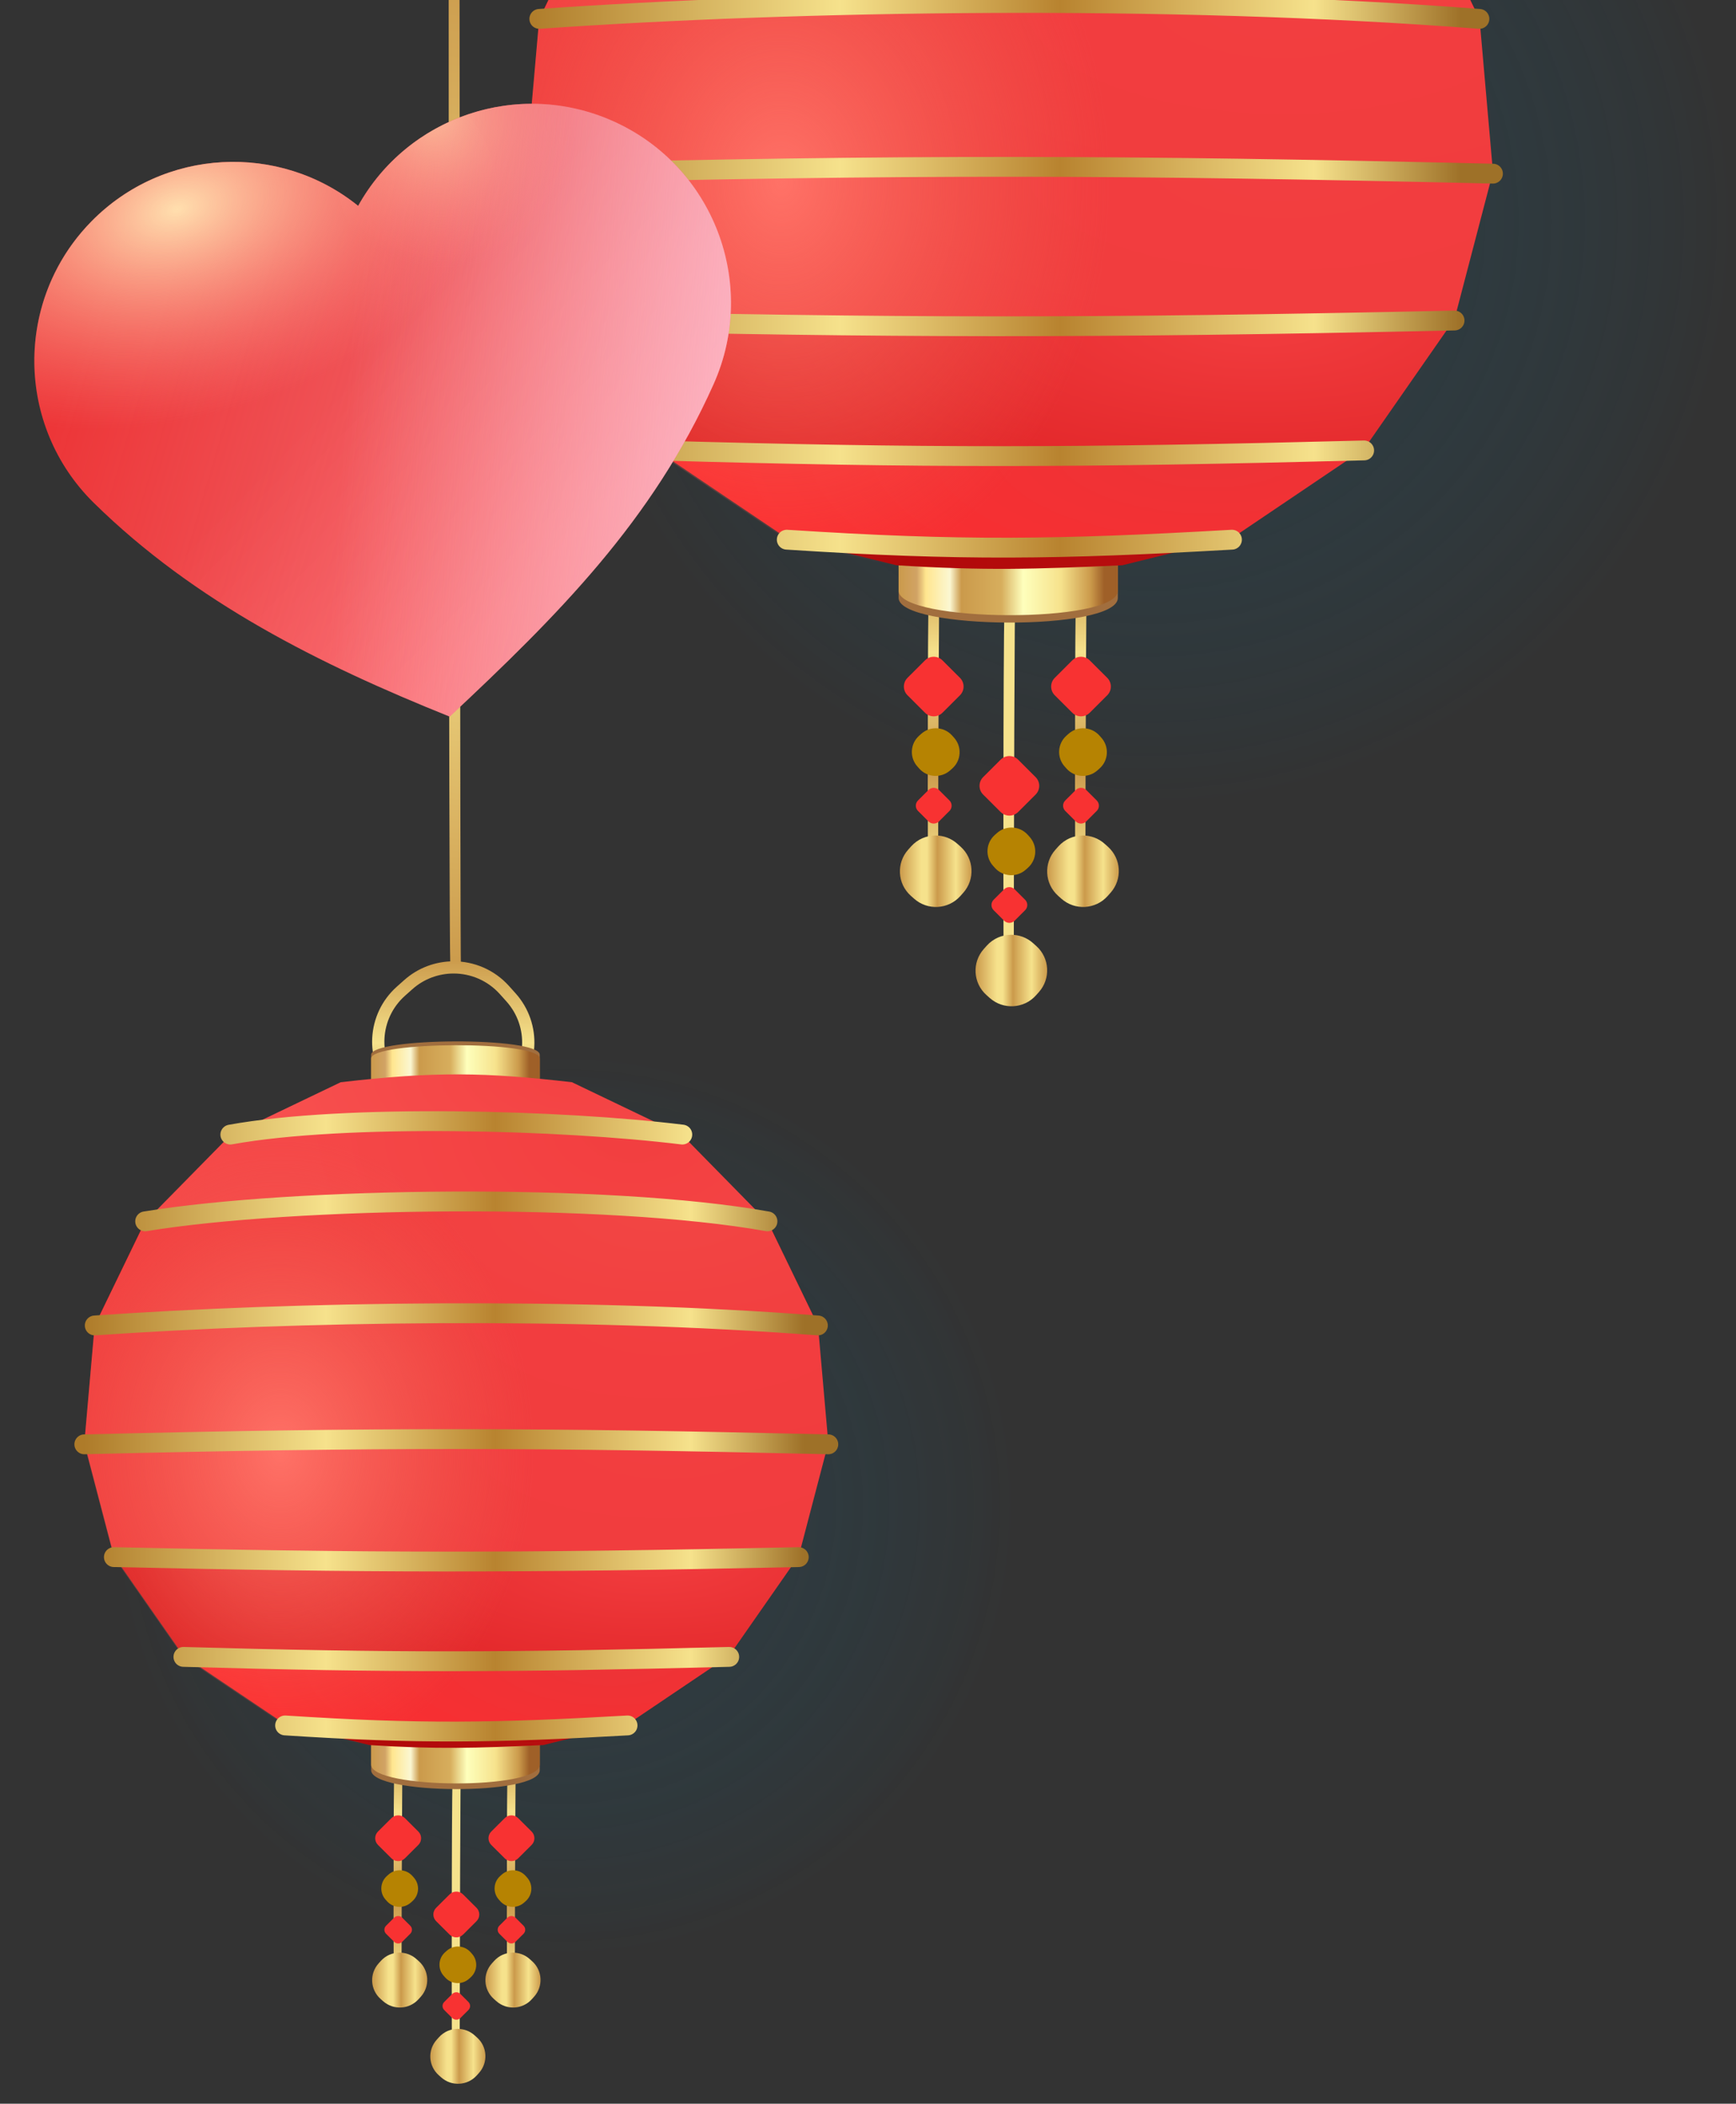 <svg width="350" height="424" viewBox="0 0 350 424" fill="none" xmlns="http://www.w3.org/2000/svg">
<rect x="0" y="0" width="350" height="424" fill="#333333" stroke="none"/>
<g clip-path="url(#clip0_4528_139959)">
<g style="mix-blend-mode:darken" opacity="0.7">
<path d="M203.29 317.879C195.243 367.136 148.628 400.568 99.171 392.554C49.714 384.54 16.144 338.115 24.191 288.86C32.236 239.605 78.852 206.172 128.309 214.186C177.768 222.199 211.337 268.624 203.29 317.879Z" fill="url(#paint0_radial_4528_139959)" fill-opacity="0.4" style="mix-blend-mode:multiply"/>
</g>
<path d="M92.594 -129C92.625 4.331 92.763 190.515 92.926 195.114C92.926 195.376 92.452 195.586 91.86 195.595C91.268 195.595 90.793 195.387 90.793 195.136C90.446 184.32 90.41 2.077 90.497 -129H92.594Z" fill="url(#paint1_linear_4528_139959)"/>
<path d="M103.791 401.541C103.814 381.339 103.917 353.13 104.039 352.433C104.039 352.393 103.683 352.361 103.239 352.36C102.795 352.36 102.439 352.391 102.439 352.429C102.179 354.068 102.152 381.681 102.217 401.541H103.791Z" fill="url(#paint2_linear_4528_139959)"/>
<path d="M106.79 394.842L107.287 395.284C109.377 397.149 109.555 400.352 107.682 402.434L107.238 402.93C105.363 405.013 102.149 405.189 100.057 403.322L99.56 402.88C97.468 401.015 97.29 397.812 99.165 395.73L99.609 395.236C100.613 394.119 102.003 393.549 103.399 393.549C104.608 393.551 105.821 393.976 106.79 394.842Z" fill="url(#paint3_linear_4528_139959)"/>
<path d="M101.176 377.813L100.845 378.107C99.451 379.351 99.333 381.486 100.582 382.874L100.878 383.205C102.128 384.593 104.27 384.71 105.665 383.466L105.996 383.171C107.391 381.928 107.51 379.793 106.26 378.404L105.964 378.075C105.294 377.33 104.368 376.95 103.437 376.95C102.631 376.952 101.823 377.235 101.176 377.813Z" fill="#B68302"/>
<path fill-rule="evenodd" clip-rule="evenodd" d="M83.118 199.388C85.499 197.26 88.475 196.215 91.456 196.21C94.891 196.21 98.304 197.612 100.774 200.357C100.774 200.358 100.774 200.358 100.775 200.358L102.082 201.814C106.691 206.933 106.256 214.807 101.111 219.392C101.111 219.392 101.111 219.393 101.11 219.393L99.648 220.695C94.503 225.285 86.602 224.853 81.991 219.735C81.99 219.734 81.99 219.733 81.989 219.732L80.683 218.272C76.079 213.153 76.514 205.277 81.654 200.692L83.118 199.388ZM80.007 198.86L81.469 197.558C84.323 195.007 87.894 193.757 91.454 193.751C95.564 193.751 99.656 195.429 102.614 198.717L103.921 200.173C109.44 206.304 108.919 215.734 102.757 221.225L101.295 222.527C95.134 228.024 85.67 227.505 80.15 221.374L78.844 219.912C73.329 213.782 73.851 204.351 80.007 198.86Z" fill="url(#paint4_linear_4528_139959)"/>
<path d="M101.758 366.444C102.507 365.698 103.721 365.698 104.47 366.444L107.182 369.145C107.931 369.891 107.931 371.1 107.182 371.846L104.47 374.547C103.721 375.293 102.507 375.293 101.758 374.547L99.046 371.846C98.297 371.1 98.297 369.891 99.046 369.145L101.758 366.444Z" fill="#F83232"/>
<path d="M102.3 386.508C102.749 386.06 103.478 386.06 103.927 386.508L105.554 388.128C106.004 388.576 106.004 389.301 105.554 389.749L103.927 391.369C103.478 391.817 102.749 391.817 102.3 391.369L100.673 389.749C100.224 389.301 100.224 388.576 100.673 388.128L102.3 386.508Z" fill="#F83232"/>
<path d="M80.951 401.541C80.974 381.339 81.077 353.13 81.2 352.433C81.2 352.393 80.844 352.361 80.4 352.36C79.956 352.36 79.6 352.391 79.6 352.429C79.339 354.068 79.313 381.681 79.378 401.541H80.951Z" fill="url(#paint5_linear_4528_139959)"/>
<path d="M83.95 394.842L84.447 395.284C86.538 397.149 86.715 400.352 84.842 402.434L84.398 402.93C82.523 405.013 79.309 405.189 77.217 403.322L76.72 402.88C74.628 401.015 74.451 397.812 76.325 395.73L76.769 395.236C77.774 394.119 79.163 393.549 80.559 393.549C81.768 393.551 82.981 393.976 83.95 394.842Z" fill="url(#paint6_linear_4528_139959)"/>
<path d="M78.336 377.813L78.005 378.107C76.612 379.351 76.494 381.486 77.742 382.874L78.038 383.205C79.288 384.593 81.43 384.71 82.826 383.466L83.156 383.171C84.552 381.928 84.67 379.793 83.42 378.404L83.124 378.075C82.454 377.33 81.528 376.95 80.597 376.95C79.791 376.952 78.983 377.235 78.336 377.813Z" fill="#B68302"/>
<path d="M78.918 366.444C79.667 365.698 80.881 365.698 81.63 366.444L84.342 369.145C85.091 369.891 85.091 371.1 84.342 371.846L81.63 374.547C80.881 375.293 79.667 375.293 78.918 374.547L76.206 371.846C75.457 371.1 75.457 369.891 76.206 369.145L78.918 366.444Z" fill="#F83232"/>
<path d="M79.46 386.508C79.91 386.06 80.638 386.06 81.088 386.508L82.715 388.128C83.164 388.576 83.164 389.301 82.715 389.749L81.088 391.369C80.638 391.817 79.91 391.817 79.46 391.369L77.833 389.749C77.384 389.301 77.384 388.576 77.833 388.128L79.46 386.508Z" fill="#F83232"/>
<path d="M92.677 416.91C92.7 391.658 92.804 356.396 92.926 355.525C92.926 355.475 92.57 355.435 92.126 355.434C91.682 355.434 91.326 355.473 91.326 355.521C91.066 357.569 91.039 392.085 91.104 416.91H92.677Z" fill="#F6E28C"/>
<path d="M95.677 410.211L96.173 410.653C98.264 412.518 98.441 415.721 96.569 417.803L96.125 418.299C94.25 420.382 91.036 420.558 88.943 418.691L88.447 418.249C86.354 416.384 86.177 413.181 88.052 411.099L88.496 410.605C89.5 409.488 90.89 408.918 92.286 408.918C93.495 408.92 94.707 409.345 95.677 410.211Z" fill="url(#paint7_linear_4528_139959)"/>
<path d="M90.063 393.182L89.732 393.476C88.338 394.72 88.22 396.855 89.469 398.243L89.764 398.574C91.014 399.962 93.157 400.08 94.552 398.835L94.883 398.54C96.278 397.297 96.396 395.162 95.147 393.774L94.851 393.444C94.181 392.7 93.254 392.32 92.324 392.32C91.518 392.321 90.709 392.604 90.063 393.182Z" fill="#B68302"/>
<path d="M90.645 381.813C91.394 381.067 92.608 381.067 93.357 381.813L96.069 384.514C96.818 385.26 96.818 386.469 96.069 387.215L93.357 389.916C92.608 390.662 91.394 390.662 90.645 389.916L87.933 387.215C87.184 386.469 87.184 385.26 87.933 384.514L90.645 381.813Z" fill="#F83232"/>
<path d="M91.187 401.877C91.636 401.429 92.365 401.429 92.814 401.877L94.441 403.497C94.891 403.945 94.891 404.67 94.441 405.118L92.814 406.738C92.365 407.186 91.636 407.186 91.187 406.738L89.56 405.118C89.11 404.67 89.11 403.945 89.56 403.497L91.187 401.877Z" fill="#F83232"/>
<path fill-rule="evenodd" clip-rule="evenodd" d="M108.823 356.771C108.823 361.989 74.828 361.744 74.828 356.771V348.809H108.823V356.771ZM107.835 350.301L107.772 356.534C107.648 356.671 107.406 356.861 107.001 357.072C106.176 357.5 104.935 357.882 103.366 358.194C100.246 358.814 96.05 359.116 91.829 359.1C87.607 359.085 83.41 358.753 80.287 358.125C78.717 357.809 77.472 357.429 76.643 357.008C76.251 356.808 76.01 356.628 75.879 356.495L75.943 350.301H107.835ZM75.801 356.403C75.801 356.403 75.803 356.405 75.806 356.409C75.803 356.405 75.801 356.403 75.801 356.403Z" fill="#A16E3E"/>
<path d="M108.823 349.003H74.828V355.658C74.828 360.588 108.823 360.831 108.823 355.658V349.003Z" fill="url(#paint8_linear_4528_139959)"/>
<path fill-rule="evenodd" clip-rule="evenodd" d="M108.823 212.584C108.823 208.914 74.828 209.086 74.828 212.584V218.182H108.823V212.584ZM107.835 217.133L107.772 212.75C107.648 212.653 107.406 212.52 107.001 212.372C106.176 212.07 104.935 211.802 103.366 211.583C100.246 211.147 96.05 210.935 91.829 210.945C87.607 210.956 83.41 211.189 80.287 211.631C78.717 211.853 77.472 212.12 76.643 212.417C76.251 212.557 76.01 212.684 75.879 212.777L75.943 217.133H107.835ZM75.801 212.842C75.801 212.842 75.803 212.841 75.806 212.837C75.803 212.841 75.801 212.842 75.801 212.842Z" fill="#A16E3E"/>
<path d="M108.823 218.007H74.828V213.327C74.828 209.861 108.823 209.69 108.823 213.327V218.007Z" fill="url(#paint9_linear_4528_139959)"/>
<path d="M109.522 351.72L126.52 347.524C99.555 349.064 84.445 349.272 57.477 347.524L74.475 351.72C88.161 352.58 95.834 352.337 109.522 351.72Z" fill="url(#paint10_linear_4528_139959)"/>
<path d="M126.521 347.524L147.023 333.709C102.899 334.847 78.756 334.908 36.977 333.709L57.479 347.524C84.446 349.272 99.556 349.064 126.521 347.524Z" fill="url(#paint11_radial_4528_139959)"/>
<path d="M147.024 333.709L161.043 313.599C103.716 314.837 73.663 314.735 22.959 313.599L36.978 333.709C78.756 334.908 102.9 334.847 147.024 333.709Z" fill="url(#paint12_radial_4528_139959)"/>
<path d="M161.042 313.599L167 290.866C109.317 289.518 76.556 289.408 17 290.866L22.958 313.599C73.662 314.734 103.715 314.836 161.042 313.599Z" fill="url(#paint13_radial_4528_139959)"/>
<path d="M167 290.865L164.897 266.908C116.543 263.161 59.056 264.11 19.103 266.908L17 290.865C76.556 289.407 109.317 289.518 167 290.865Z" fill="url(#paint14_radial_4528_139959)"/>
<path d="M164.898 267.145L154.735 246.161C122.492 240.39 59.057 241.265 29.268 246.161L19.104 267.145C59.057 264.347 116.544 263.398 164.898 267.145Z" fill="url(#paint15_linear_4528_139959)"/>
<path d="M164.898 267.145L154.735 246.161C122.492 240.39 59.057 241.265 29.268 246.161L19.104 267.145C59.057 264.347 116.544 263.398 164.898 267.145Z" fill="url(#paint16_radial_4528_139959)"/>
<path d="M115.308 218.12L137.562 228.787C113.38 225.815 69.572 224.59 46.441 228.787L68.696 218.12C87.629 215.937 97.783 216.093 115.308 218.12Z" fill="url(#paint17_radial_4528_139959)"/>
<path d="M154.734 246.274L137.561 228.787C113.379 225.814 69.571 224.59 46.44 228.787L29.267 246.274C59.057 241.377 122.491 240.503 154.734 246.274Z" fill="url(#paint18_radial_4528_139959)"/>
<g style="mix-blend-mode:screen">
<path d="M154.734 246.161L137.561 228.674L115.306 218.007C97.781 215.98 87.628 215.824 68.694 218.007L46.439 228.674L29.266 246.161L19.103 267.146L17 291.103L22.958 313.836L36.977 333.946L57.479 347.76L74.477 351.957C88.162 352.817 95.835 352.573 109.523 351.957L126.521 347.76L147.023 333.946L161.042 313.836L167 291.103L164.897 267.146L154.734 246.161Z" fill="url(#paint19_radial_4528_139959)"/>
</g>
<path d="M137.561 228.674C113.379 225.702 69.57 224.478 46.439 228.674M154.734 246.161C122.491 240.39 59.056 241.265 29.266 246.161M164.897 267.146C116.543 263.398 59.056 264.347 19.103 267.146M167 291.103C109.317 289.755 76.556 289.644 17 291.103M161.042 313.836C103.715 315.073 73.662 314.971 22.958 313.836M147.023 333.945C102.899 335.084 78.755 335.144 36.977 333.945M126.521 347.76C99.556 349.301 84.446 349.509 57.479 347.76" stroke="url(#paint20_linear_4528_139959)" stroke-width="4" stroke-linecap="round"/>
<g style="mix-blend-mode:darken">
<path d="M348.377 63.559C337.916 127.694 277.316 171.226 213.022 160.791C148.728 150.356 105.087 89.907 115.549 25.774C126.007 -38.359 186.607 -81.89 250.901 -71.455C315.198 -61.023 358.838 -0.574 348.377 63.559Z" fill="url(#paint21_radial_4528_139959)" fill-opacity="0.3" style="mix-blend-mode:multiply"/>
</g>
<path d="M218.822 178.798C218.852 152.494 218.986 115.763 219.146 114.856C219.146 114.805 218.683 114.763 218.106 114.761C217.529 114.761 217.066 114.802 217.066 114.852C216.727 116.986 216.693 152.939 216.777 178.798H218.822Z" fill="url(#paint22_linear_4528_139959)"/>
<path d="M222.721 170.076L223.366 170.651C226.084 173.08 226.315 177.25 223.88 179.961L223.303 180.607C220.866 183.318 216.688 183.548 213.967 181.117L213.322 180.542C210.602 178.113 210.371 173.943 212.808 171.232L213.385 170.588C214.691 169.134 216.498 168.392 218.313 168.392C219.884 168.395 221.461 168.948 222.721 170.076Z" fill="url(#paint23_linear_4528_139959)"/>
<path d="M215.427 147.902L214.997 148.286C213.185 149.905 213.031 152.685 214.654 154.492L215.039 154.923C216.663 156.731 219.449 156.884 221.263 155.263L221.693 154.879C223.506 153.26 223.66 150.48 222.035 148.673L221.651 148.244C220.78 147.274 219.575 146.78 218.366 146.78C217.318 146.781 216.267 147.15 215.427 147.902Z" fill="#B68302"/>
<path d="M216.181 133.1C217.155 132.129 218.734 132.129 219.707 133.1L223.233 136.616C224.206 137.588 224.206 139.162 223.233 140.133L219.707 143.65C218.734 144.621 217.155 144.621 216.181 143.65L212.656 140.133C211.682 139.162 211.682 137.588 212.656 136.616L216.181 133.1Z" fill="#F83232"/>
<path d="M216.885 159.224C217.47 158.641 218.417 158.641 219.001 159.224L221.116 161.334C221.7 161.916 221.7 162.861 221.116 163.444L219.001 165.554C218.417 166.136 217.47 166.136 216.885 165.554L214.77 163.444C214.186 162.861 214.186 161.916 214.77 161.334L216.885 159.224Z" fill="#F83232"/>
<path d="M189.131 178.798C189.161 152.494 189.295 115.763 189.454 114.856C189.454 114.805 188.992 114.763 188.414 114.761C187.837 114.761 187.374 114.802 187.374 114.852C187.036 116.986 187.001 152.939 187.086 178.798H189.131Z" fill="url(#paint24_linear_4528_139959)"/>
<path d="M193.03 170.076L193.675 170.651C196.393 173.08 196.623 177.25 194.189 179.961L193.612 180.607C191.175 183.318 186.997 183.548 184.276 181.117L183.631 180.542C180.91 178.113 180.68 173.943 183.117 171.232L183.694 170.588C185 169.134 186.807 168.392 188.621 168.392C190.193 168.395 191.769 168.948 193.03 170.076Z" fill="url(#paint25_linear_4528_139959)"/>
<path d="M185.735 147.902L185.305 148.286C183.493 149.905 183.34 152.685 184.963 154.492L185.347 154.923C186.972 156.731 189.758 156.884 191.571 155.263L192.001 154.879C193.815 153.26 193.969 150.48 192.344 148.673L191.959 148.244C191.089 147.274 189.884 146.78 188.674 146.78C187.627 146.781 186.576 147.15 185.735 147.902Z" fill="#B68302"/>
<path d="M186.49 133.1C187.464 132.129 189.042 132.129 190.016 133.1L193.541 136.616C194.515 137.588 194.515 139.162 193.541 140.133L190.016 143.65C189.042 144.621 187.464 144.621 186.49 143.65L182.965 140.133C181.991 139.162 181.991 137.588 182.965 136.616L186.49 133.1Z" fill="#F83232"/>
<path d="M187.194 159.224C187.778 158.641 188.725 158.641 189.309 159.224L191.425 161.334C192.009 161.916 192.009 162.861 191.425 163.444L189.309 165.554C188.725 166.136 187.778 166.136 187.194 165.554L185.079 163.444C184.495 162.861 184.495 161.916 185.079 161.334L187.194 159.224Z" fill="#F83232"/>
<path d="M204.381 198.81C204.411 165.93 204.545 120.016 204.704 118.882C204.704 118.818 204.242 118.766 203.664 118.764C203.087 118.764 202.624 118.815 202.624 118.877C202.286 121.544 202.251 166.486 202.336 198.81H204.381Z" fill="#F6E28C"/>
<path d="M208.28 190.087L208.925 190.663C211.643 193.091 211.873 197.262 209.439 199.973L208.862 200.619C206.425 203.33 202.247 203.56 199.526 201.129L198.881 200.553C196.16 198.125 195.93 193.955 198.367 191.244L198.944 190.6C200.25 189.146 202.057 188.404 203.871 188.404C205.443 188.406 207.019 188.959 208.28 190.087Z" fill="url(#paint26_linear_4528_139959)"/>
<path d="M200.985 167.914L200.555 168.297C198.743 169.916 198.59 172.696 200.213 174.504L200.597 174.935C202.222 176.742 205.008 176.895 206.821 175.275L207.251 174.891C209.065 173.272 209.219 170.492 207.594 168.684L207.209 168.255C206.339 167.286 205.134 166.791 203.924 166.791C202.877 166.793 201.826 167.162 200.985 167.914Z" fill="#B68302"/>
<path d="M201.74 153.111C202.714 152.14 204.292 152.14 205.266 153.111L208.791 156.628C209.765 157.599 209.765 159.174 208.791 160.145L205.266 163.661C204.292 164.633 202.714 164.633 201.74 163.661L198.215 160.145C197.241 159.174 197.241 157.599 198.215 156.628L201.74 153.111Z" fill="#F83232"/>
<path d="M202.444 179.235C203.028 178.652 203.975 178.652 204.559 179.235L206.675 181.345C207.259 181.928 207.259 182.873 206.675 183.455L204.559 185.565C203.975 186.148 203.028 186.148 202.444 185.565L200.329 183.455C199.745 182.873 199.745 181.928 200.329 181.345L202.444 179.235Z" fill="#F83232"/>
<path fill-rule="evenodd" clip-rule="evenodd" d="M225.37 120.504C225.37 127.299 181.176 126.98 181.176 120.504V110.138H225.37V120.504ZM224.085 112.081L224.003 120.197C223.841 120.375 223.527 120.622 223.001 120.896C221.929 121.454 220.315 121.951 218.275 122.357C214.219 123.164 208.764 123.558 203.276 123.538C197.789 123.518 192.332 123.085 188.273 122.268C186.231 121.857 184.613 121.362 183.536 120.813C183.025 120.553 182.712 120.318 182.543 120.146L182.625 112.081H224.085ZM182.441 120.025C182.441 120.025 182.443 120.028 182.447 120.034C182.443 120.028 182.441 120.025 182.441 120.025Z" fill="#A16E3E"/>
<path d="M225.37 110.39H181.176V119.056C181.176 125.475 225.37 125.791 225.37 119.056V110.39Z" fill="url(#paint27_linear_4528_139959)"/>
<path d="M226.282 113.929L248.379 108.464C213.325 110.47 193.682 110.741 158.624 108.464L180.721 113.929C198.512 115.048 208.487 114.731 226.282 113.929Z" fill="url(#paint28_linear_4528_139959)"/>
<path d="M248.378 108.464L275.031 90.477C217.67 91.959 186.283 92.038 131.971 90.477L158.624 108.464C193.681 110.741 213.324 110.47 248.378 108.464Z" fill="url(#paint29_radial_4528_139959)"/>
<path d="M275.03 90.477L293.254 64.292C218.729 65.903 179.66 65.771 113.745 64.292L131.969 90.477C186.281 92.038 217.668 91.959 275.03 90.477Z" fill="url(#paint30_radial_4528_139959)"/>
<path d="M293.255 64.292L301 34.692C226.012 32.938 183.423 32.794 106 34.692L113.745 64.292C179.661 65.771 218.73 65.903 293.255 64.292Z" fill="url(#paint31_radial_4528_139959)"/>
<path d="M301 34.692L298.266 3.498C235.405 -1.381 160.673 -0.145 108.734 3.498L106 34.692C183.423 32.793 226.012 32.937 301 34.692Z" fill="url(#paint32_radial_4528_139959)"/>
<path d="M298.266 3.807L285.053 -23.516C243.137 -31.03 160.672 -29.892 121.946 -23.516L108.733 3.807C160.672 0.163 235.405 -1.073 298.266 3.807Z" fill="url(#paint33_linear_4528_139959)"/>
<path d="M298.266 3.807L285.053 -23.516C243.137 -31.03 160.672 -29.892 121.946 -23.516L108.733 3.807C160.672 0.163 235.405 -1.073 298.266 3.807Z" fill="url(#paint34_radial_4528_139959)"/>
<g style="mix-blend-mode:screen">
<path d="M285.054 -23.516L262.729 -46.285L233.798 -60.174C211.016 -62.814 197.816 -63.017 173.202 -60.174L144.271 -46.285L121.946 -23.516L108.734 3.807L106 35.001L113.745 64.6L131.97 90.785L158.623 108.772L180.72 114.237C198.511 115.356 208.486 115.039 226.28 114.237L248.377 108.772L275.03 90.785L293.255 64.6L301 35.001L298.266 3.807L285.054 -23.516Z" fill="url(#paint35_radial_4528_139959)"/>
</g>
<path d="M262.729 -46.285C231.292 -50.156 174.341 -51.75 144.271 -46.285M285.054 -23.516C243.138 -31.03 160.673 -29.892 121.946 -23.516M298.266 3.807C235.405 -1.073 160.673 0.163 108.734 3.807M301 35C226.012 33.246 183.423 33.102 106 35M293.255 64.6C218.73 66.212 179.661 66.079 113.745 64.6M275.03 90.784C217.669 92.267 186.282 92.346 131.97 90.784M248.377 108.772C213.323 110.778 193.68 111.049 158.623 108.772" stroke="url(#paint36_linear_4528_139959)" stroke-width="4" stroke-linecap="round"/>
<path d="M18.933 101.372C3.123 85.847 2.892 60.446 18.416 44.636C33.009 29.774 56.329 28.677 72.207 41.493C82.212 23.514 104.484 15.86 123.621 24.417C143.849 33.461 152.915 57.191 143.871 77.419C131.557 104.96 112.426 124.055 90.666 144.43C64.447 133.903 39.304 121.374 18.933 101.372Z" fill="url(#paint37_linear_4528_139959)"/>
<path d="M18.933 101.372C3.123 85.847 2.892 60.446 18.416 44.636C33.009 29.774 56.329 28.677 72.207 41.493C82.212 23.514 104.484 15.86 123.621 24.417C143.849 33.461 152.915 57.191 143.871 77.419C131.557 104.96 112.426 124.055 90.666 144.43C64.447 133.903 39.304 121.374 18.933 101.372Z" fill="url(#paint38_linear_4528_139959)"/>
<path d="M18.933 101.372C3.123 85.847 2.892 60.446 18.416 44.636C33.009 29.774 56.329 28.677 72.207 41.493C82.212 23.514 104.484 15.86 123.621 24.417C143.849 33.461 152.915 57.191 143.871 77.419C131.557 104.96 112.426 124.055 90.666 144.43C64.447 133.903 39.304 121.374 18.933 101.372Z" fill="url(#paint39_linear_4528_139959)"/>
<path fill-rule="evenodd" clip-rule="evenodd" d="M48.563 87.403C81.369 81.027 104.452 57.793 100.121 35.509C99.23 30.928 97.25 26.743 94.38 23.041C85.215 26.146 77.19 32.539 72.207 41.493C56.329 28.677 33.009 29.774 18.416 44.636C7.475 55.778 4.36 71.686 9.009 85.542C20.392 89.296 34.219 90.192 48.563 87.403Z" fill="url(#paint40_radial_4528_139959)"/>
<path opacity="0.7" fill-rule="evenodd" clip-rule="evenodd" d="M97.191 58.501C110.585 55.897 119.333 42.929 116.729 29.534C116.155 26.579 115.076 23.85 113.599 21.42C97.221 18.782 80.499 26.59 72.206 41.494C70.904 40.444 69.553 39.487 68.161 38.623C68.181 38.736 68.203 38.849 68.225 38.963C70.828 52.357 83.797 61.105 97.191 58.501Z" fill="url(#paint41_radial_4528_139959)"/>
</g>
<defs>
<radialGradient id="paint0_radial_4528_139959" cx="0" cy="0" r="1" gradientUnits="userSpaceOnUse" gradientTransform="translate(113.741 303.37) rotate(9.204) scale(90.718 90.366)">
<stop stop-color="#2B4F5E"/>
<stop offset="0.134" stop-color="#2B4F5E"/>
<stop offset="1" stop-color="#0174A5" stop-opacity="0"/>
</radialGradient>
<linearGradient id="paint1_linear_4528_139959" x1="243.311" y1="-240.313" x2="178.88" y2="208.124" gradientUnits="userSpaceOnUse">
<stop stop-color="#CB9A4B"/>
<stop offset="0.325" stop-color="#F6E28C"/>
<stop offset="0.552" stop-color="#CB9A4B"/>
<stop offset="0.815" stop-color="#F6E28C"/>
<stop offset="1" stop-color="#CB9A4B"/>
</linearGradient>
<linearGradient id="paint2_linear_4528_139959" x1="216.828" y1="418.407" x2="214.817" y2="349.117" gradientUnits="userSpaceOnUse">
<stop stop-color="#CB9A4B"/>
<stop offset="0.325" stop-color="#F6E28C"/>
<stop offset="0.552" stop-color="#CB9A4B"/>
<stop offset="0.815" stop-color="#F6E28C"/>
<stop offset="1" stop-color="#CB9A4B"/>
</linearGradient>
<linearGradient id="paint3_linear_4528_139959" x1="108.98" y1="399.083" x2="97.869" y2="399.083" gradientUnits="userSpaceOnUse">
<stop stop-color="#CB9A4B"/>
<stop offset="0.219" stop-color="#F6E28C"/>
<stop offset="0.476" stop-color="#CB9A4B"/>
<stop offset="0.62" stop-color="#F6E28C"/>
<stop offset="0.701" stop-color="#F6E28C"/>
<stop offset="1" stop-color="#CB9A4B"/>
</linearGradient>
<linearGradient id="paint4_linear_4528_139959" x1="-106.874" y1="226.706" x2="-106.874" y2="193.332" gradientUnits="userSpaceOnUse">
<stop stop-color="#CB9A4B"/>
<stop offset="0.495" stop-color="#F6E28C"/>
<stop offset="1" stop-color="#CB9A4B"/>
</linearGradient>
<linearGradient id="paint5_linear_4528_139959" x1="193.988" y1="418.407" x2="191.977" y2="349.117" gradientUnits="userSpaceOnUse">
<stop stop-color="#CB9A4B"/>
<stop offset="0.325" stop-color="#F6E28C"/>
<stop offset="0.552" stop-color="#CB9A4B"/>
<stop offset="0.815" stop-color="#F6E28C"/>
<stop offset="1" stop-color="#CB9A4B"/>
</linearGradient>
<linearGradient id="paint6_linear_4528_139959" x1="86.14" y1="399.083" x2="75.029" y2="399.083" gradientUnits="userSpaceOnUse">
<stop stop-color="#CB9A4B"/>
<stop offset="0.219" stop-color="#F6E28C"/>
<stop offset="0.476" stop-color="#CB9A4B"/>
<stop offset="0.62" stop-color="#F6E28C"/>
<stop offset="0.701" stop-color="#F6E28C"/>
<stop offset="1" stop-color="#CB9A4B"/>
</linearGradient>
<linearGradient id="paint7_linear_4528_139959" x1="97.867" y1="414.452" x2="86.755" y2="414.452" gradientUnits="userSpaceOnUse">
<stop stop-color="#CB9A4B"/>
<stop offset="0.219" stop-color="#F6E28C"/>
<stop offset="0.476" stop-color="#CB9A4B"/>
<stop offset="0.62" stop-color="#F6E28C"/>
<stop offset="0.701" stop-color="#F6E28C"/>
<stop offset="1" stop-color="#CB9A4B"/>
</linearGradient>
<linearGradient id="paint8_linear_4528_139959" x1="108.823" y1="354.225" x2="74.828" y2="354.225" gradientUnits="userSpaceOnUse">
<stop offset="0.062" stop-color="#9F6028"/>
<stop offset="0.125" stop-color="#CB9A4B"/>
<stop offset="0.26" stop-color="#F6E28C"/>
<stop offset="0.432" stop-color="#FEFFBC"/>
<stop offset="0.531" stop-color="#D7AE5D"/>
<stop offset="0.714" stop-color="#CB9A4B"/>
<stop offset="0.766" stop-color="#FBF7D2"/>
<stop offset="0.875" stop-color="#FFE68F"/>
<stop offset="0.917" stop-color="#D1A365"/>
<stop offset="1" stop-color="#CB9A4B"/>
</linearGradient>
<linearGradient id="paint9_linear_4528_139959" x1="108.823" y1="214.335" x2="74.828" y2="214.335" gradientUnits="userSpaceOnUse">
<stop offset="0.062" stop-color="#9F6028"/>
<stop offset="0.125" stop-color="#CB9A4B"/>
<stop offset="0.26" stop-color="#F6E28C"/>
<stop offset="0.432" stop-color="#FEFFBC"/>
<stop offset="0.531" stop-color="#D7AE5D"/>
<stop offset="0.714" stop-color="#CB9A4B"/>
<stop offset="0.766" stop-color="#FBF7D2"/>
<stop offset="0.875" stop-color="#FFE68F"/>
<stop offset="0.917" stop-color="#D1A365"/>
<stop offset="1" stop-color="#CB9A4B"/>
</linearGradient>
<linearGradient id="paint10_linear_4528_139959" x1="166.999" y1="284.233" x2="16.998" y2="284.233" gradientUnits="userSpaceOnUse">
<stop stop-color="#C21618"/>
<stop offset="1" stop-color="#A50000"/>
</linearGradient>
<radialGradient id="paint11_radial_4528_139959" cx="0" cy="0" r="1" gradientUnits="userSpaceOnUse" gradientTransform="translate(123.111 333.814) rotate(180) scale(86.135 35.562)">
<stop stop-color="#EC3437"/>
<stop offset="1" stop-color="#FF2B2E"/>
</radialGradient>
<radialGradient id="paint12_radial_4528_139959" cx="0" cy="0" r="1" gradientUnits="userSpaceOnUse" gradientTransform="translate(131.039 313.745) rotate(180) scale(108.08 40.156)">
<stop stop-color="#F23D3F"/>
<stop offset="1" stop-color="#DA1B1E"/>
</radialGradient>
<radialGradient id="paint13_radial_4528_139959" cx="0" cy="0" r="1" gradientUnits="userSpaceOnUse" gradientTransform="translate(134.407 289.985) rotate(180) scale(117.407 47.215)">
<stop stop-color="#F23E40"/>
<stop offset="0.681" stop-color="#F13C3D"/>
</radialGradient>
<radialGradient id="paint14_radial_4528_139959" cx="0" cy="0" r="1" gradientUnits="userSpaceOnUse" gradientTransform="translate(134.407 264.625) rotate(180) scale(117.407 50.56)">
<stop stop-color="#F23E40"/>
<stop offset="0.681" stop-color="#F13C3D"/>
</radialGradient>
<linearGradient id="paint15_linear_4528_139959" x1="167.001" y1="284.47" x2="17.001" y2="284.47" gradientUnits="userSpaceOnUse">
<stop stop-color="#C21618"/>
<stop offset="1" stop-color="#A50000"/>
</linearGradient>
<radialGradient id="paint16_radial_4528_139959" cx="0" cy="0" r="1" gradientUnits="userSpaceOnUse" gradientTransform="translate(133.219 242.328) rotate(180) scale(114.115 57.8)">
<stop stop-color="#CA0C0D"/>
<stop offset="0" stop-color="#F24644"/>
<stop offset="0.552" stop-color="#F23E3F"/>
</radialGradient>
<radialGradient id="paint17_radial_4528_139959" cx="0" cy="0" r="1" gradientUnits="userSpaceOnUse" gradientTransform="translate(117.763 216.626) rotate(-179.947) scale(91.999 42.929)">
<stop stop-color="#F34142"/>
<stop offset="0.681" stop-color="#F74F4E"/>
</radialGradient>
<radialGradient id="paint18_radial_4528_139959" cx="0" cy="0" r="1" gradientUnits="userSpaceOnUse" gradientTransform="translate(127.472 226.22) rotate(180) scale(98.204 72.509)">
<stop stop-color="#F23E3F"/>
<stop offset="0.681" stop-color="#F54848"/>
</radialGradient>
<radialGradient id="paint19_radial_4528_139959" cx="0" cy="0" r="1" gradientUnits="userSpaceOnUse" gradientTransform="translate(56.603 292.434) scale(51.168 63.68)">
<stop stop-color="#FF7267"/>
<stop offset="1" stop-color="#EE5B4D" stop-opacity="0"/>
</radialGradient>
<linearGradient id="paint20_linear_4528_139959" x1="17.001" y1="287.481" x2="167.003" y2="287.481" gradientUnits="userSpaceOnUse">
<stop stop-color="#AE7B29"/>
<stop offset="0.325" stop-color="#F6E28C"/>
<stop offset="0.552" stop-color="#B8832F"/>
<stop offset="0.815" stop-color="#F6E28C"/>
<stop offset="0.967" stop-color="#9E7128"/>
</linearGradient>
<radialGradient id="paint21_radial_4528_139959" cx="0" cy="0" r="1" gradientUnits="userSpaceOnUse" gradientTransform="translate(231.963 44.668) rotate(9.218) scale(117.938 117.657)">
<stop stop-color="#2B4F5E"/>
<stop offset="0.134" stop-color="#2B4F5E"/>
<stop offset="1" stop-color="#0174A5" stop-opacity="0"/>
</radialGradient>
<linearGradient id="paint22_linear_4528_139959" x1="365.771" y1="200.758" x2="363.148" y2="110.539" gradientUnits="userSpaceOnUse">
<stop stop-color="#CB9A4B"/>
<stop offset="0.325" stop-color="#F6E28C"/>
<stop offset="0.552" stop-color="#CB9A4B"/>
<stop offset="0.815" stop-color="#F6E28C"/>
<stop offset="1" stop-color="#CB9A4B"/>
</linearGradient>
<linearGradient id="paint23_linear_4528_139959" x1="225.568" y1="175.597" x2="211.123" y2="175.597" gradientUnits="userSpaceOnUse">
<stop stop-color="#CB9A4B"/>
<stop offset="0.219" stop-color="#F6E28C"/>
<stop offset="0.476" stop-color="#CB9A4B"/>
<stop offset="0.62" stop-color="#F6E28C"/>
<stop offset="0.701" stop-color="#F6E28C"/>
<stop offset="1" stop-color="#CB9A4B"/>
</linearGradient>
<linearGradient id="paint24_linear_4528_139959" x1="336.079" y1="200.758" x2="333.457" y2="110.539" gradientUnits="userSpaceOnUse">
<stop stop-color="#CB9A4B"/>
<stop offset="0.325" stop-color="#F6E28C"/>
<stop offset="0.552" stop-color="#CB9A4B"/>
<stop offset="0.815" stop-color="#F6E28C"/>
<stop offset="1" stop-color="#CB9A4B"/>
</linearGradient>
<linearGradient id="paint25_linear_4528_139959" x1="195.877" y1="175.597" x2="181.432" y2="175.597" gradientUnits="userSpaceOnUse">
<stop stop-color="#CB9A4B"/>
<stop offset="0.219" stop-color="#F6E28C"/>
<stop offset="0.476" stop-color="#CB9A4B"/>
<stop offset="0.62" stop-color="#F6E28C"/>
<stop offset="0.701" stop-color="#F6E28C"/>
<stop offset="1" stop-color="#CB9A4B"/>
</linearGradient>
<linearGradient id="paint26_linear_4528_139959" x1="211.127" y1="195.609" x2="196.682" y2="195.609" gradientUnits="userSpaceOnUse">
<stop stop-color="#CB9A4B"/>
<stop offset="0.219" stop-color="#F6E28C"/>
<stop offset="0.476" stop-color="#CB9A4B"/>
<stop offset="0.62" stop-color="#F6E28C"/>
<stop offset="0.701" stop-color="#F6E28C"/>
<stop offset="1" stop-color="#CB9A4B"/>
</linearGradient>
<linearGradient id="paint27_linear_4528_139959" x1="225.369" y1="117.19" x2="181.175" y2="117.19" gradientUnits="userSpaceOnUse">
<stop offset="0.062" stop-color="#9F6028"/>
<stop offset="0.125" stop-color="#CB9A4B"/>
<stop offset="0.26" stop-color="#F6E28C"/>
<stop offset="0.432" stop-color="#FEFFBC"/>
<stop offset="0.531" stop-color="#D7AE5D"/>
<stop offset="0.714" stop-color="#CB9A4B"/>
<stop offset="0.766" stop-color="#FBF7D2"/>
<stop offset="0.875" stop-color="#FFE68F"/>
<stop offset="0.917" stop-color="#D1A365"/>
<stop offset="1" stop-color="#CB9A4B"/>
</linearGradient>
<linearGradient id="paint28_linear_4528_139959" x1="301.002" y1="26.056" x2="106.001" y2="26.056" gradientUnits="userSpaceOnUse">
<stop stop-color="#C21618"/>
<stop offset="1" stop-color="#A50000"/>
</linearGradient>
<radialGradient id="paint29_radial_4528_139959" cx="0" cy="0" r="1" gradientUnits="userSpaceOnUse" gradientTransform="translate(243.946 90.613) rotate(180) scale(111.975 46.304)">
<stop stop-color="#EC3437"/>
<stop offset="1" stop-color="#FF2B2E"/>
</radialGradient>
<radialGradient id="paint30_radial_4528_139959" cx="0" cy="0" r="1" gradientUnits="userSpaceOnUse" gradientTransform="translate(254.248 64.483) rotate(180) scale(140.504 52.285)">
<stop stop-color="#F23D3F"/>
<stop offset="1" stop-color="#DA1B1E"/>
</radialGradient>
<radialGradient id="paint31_radial_4528_139959" cx="0" cy="0" r="1" gradientUnits="userSpaceOnUse" gradientTransform="translate(258.629 33.546) rotate(180) scale(152.629 61.477)">
<stop stop-color="#F23E40"/>
<stop offset="0.681" stop-color="#F13C3D"/>
</radialGradient>
<radialGradient id="paint32_radial_4528_139959" cx="0" cy="0" r="1" gradientUnits="userSpaceOnUse" gradientTransform="translate(258.629 0.525) rotate(180) scale(152.629 65.833)">
<stop stop-color="#F23E40"/>
<stop offset="0.681" stop-color="#F13C3D"/>
</radialGradient>
<linearGradient id="paint33_linear_4528_139959" x1="300.999" y1="26.364" x2="105.998" y2="26.364" gradientUnits="userSpaceOnUse">
<stop stop-color="#C21618"/>
<stop offset="1" stop-color="#A50000"/>
</linearGradient>
<radialGradient id="paint34_radial_4528_139959" cx="0" cy="0" r="1" gradientUnits="userSpaceOnUse" gradientTransform="translate(257.082 -28.507) rotate(180) scale(148.349 75.259)">
<stop stop-color="#CA0C0D"/>
<stop offset="0" stop-color="#F24644"/>
<stop offset="0.552" stop-color="#F23E3F"/>
</radialGradient>
<radialGradient id="paint35_radial_4528_139959" cx="0" cy="0" r="1" gradientUnits="userSpaceOnUse" gradientTransform="translate(157.484 36.733) scale(66.519 82.916)">
<stop stop-color="#FF7267"/>
<stop offset="1" stop-color="#EE5B4D" stop-opacity="0"/>
</radialGradient>
<linearGradient id="paint36_linear_4528_139959" x1="106.002" y1="30.285" x2="301.004" y2="30.285" gradientUnits="userSpaceOnUse">
<stop stop-color="#AE7B29"/>
<stop offset="0.325" stop-color="#F6E28C"/>
<stop offset="0.552" stop-color="#B8832F"/>
<stop offset="0.815" stop-color="#F6E28C"/>
<stop offset="0.967" stop-color="#9E7128"/>
</linearGradient>
<linearGradient id="paint37_linear_4528_139959" x1="47.722" y1="98.035" x2="87.927" y2="137.327" gradientUnits="userSpaceOnUse">
<stop offset="0.018" stop-color="#ED3638"/>
<stop offset="1" stop-color="#F94A4C"/>
</linearGradient>
<linearGradient id="paint38_linear_4528_139959" x1="22.679" y1="45.62" x2="227.417" y2="105.73" gradientUnits="userSpaceOnUse">
<stop stop-color="#FADEE8" stop-opacity="0"/>
<stop offset="1" stop-color="#FFDAF0" stop-opacity="0.65"/>
</linearGradient>
<linearGradient id="paint39_linear_4528_139959" x1="71.089" y1="62.671" x2="163.26" y2="69.374" gradientUnits="userSpaceOnUse">
<stop stop-color="#FADEE8" stop-opacity="0"/>
<stop offset="1" stop-color="#FFDAF0" stop-opacity="0.65"/>
</linearGradient>
<radialGradient id="paint40_radial_4528_139959" cx="0" cy="0" r="1" gradientUnits="userSpaceOnUse" gradientTransform="translate(35.708 42.215) rotate(74.121) scale(46.981 75.216)">
<stop stop-color="#FFDFAE"/>
<stop offset="0.892" stop-color="#FE8F87" stop-opacity="0"/>
</radialGradient>
<radialGradient id="paint41_radial_4528_139959" cx="0" cy="0" r="1" gradientUnits="userSpaceOnUse" gradientTransform="translate(87.093 22.34) rotate(66.692) scale(32.136 28.354)">
<stop stop-color="#FFDFAE"/>
<stop offset="1" stop-color="#FE8F87" stop-opacity="0"/>
</radialGradient>
<clipPath id="clip0_4528_139959">
<rect width="350" height="424" fill="white"/>
</clipPath>
</defs>
</svg>

